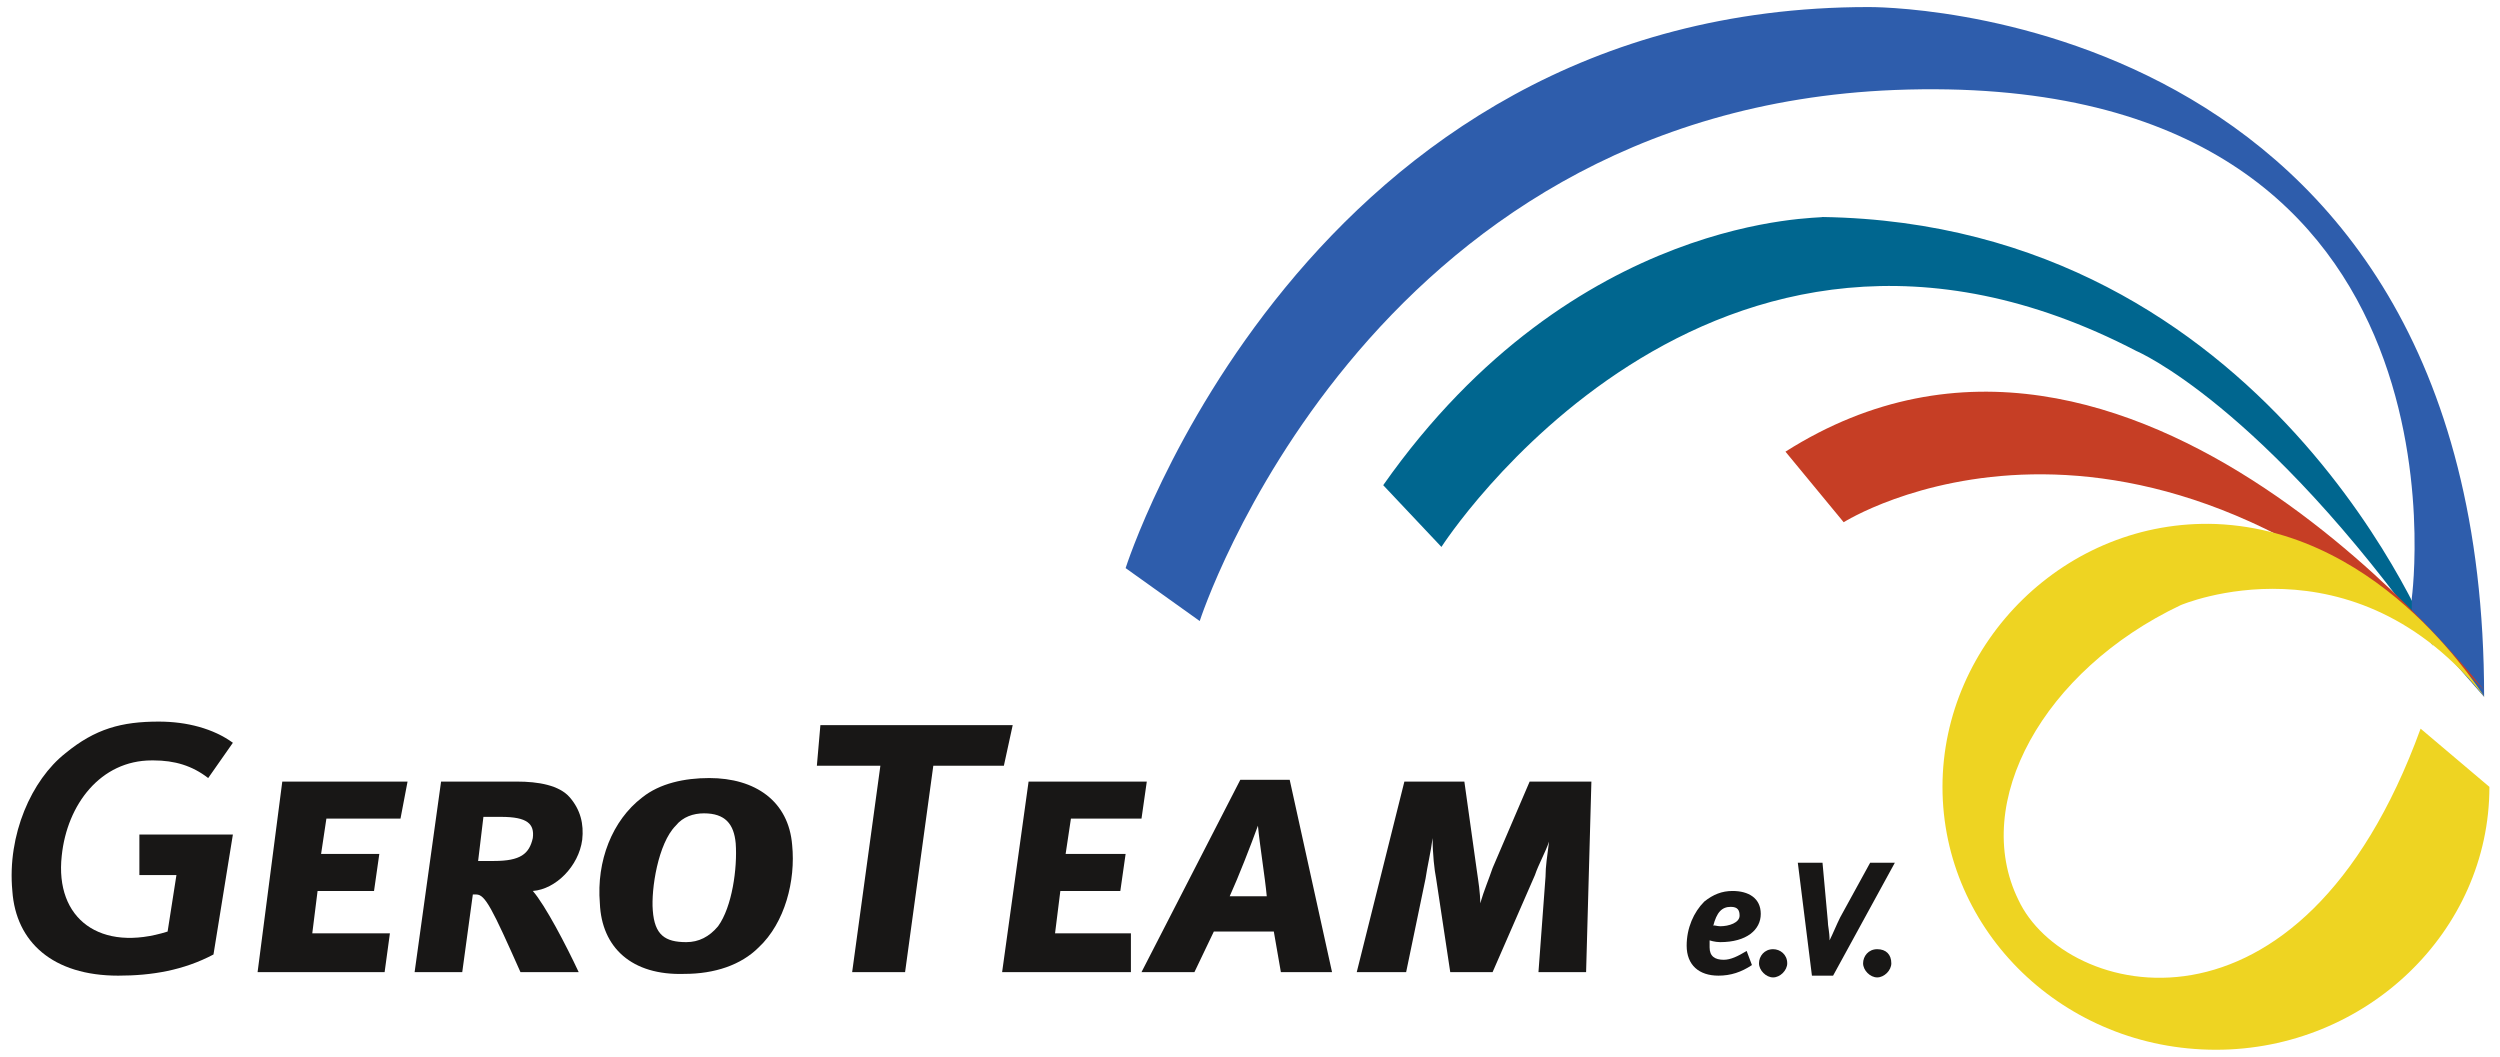 <?xml version="1.0" encoding="utf-8"?>
<!-- Generator: Adobe Illustrator 26.3.1, SVG Export Plug-In . SVG Version: 6.00 Build 0)  -->
<svg version="1.1" id="GeroTeam-Logo-4c_x5F_low_xA0_Bild_1_"
	 xmlns="http://www.w3.org/2000/svg" xmlns:xlink="http://www.w3.org/1999/xlink" x="0px" y="0px" viewBox="0 0 141.7 59.9"
	 style="enable-background:new 0 0 141.7 59.9;" xml:space="preserve">
<style type="text/css">
	.st0{fill:#00668F;}
	.st1{fill:#2E5DAC;}
	.st2{fill:#C63E25;}
	.st3{fill:#EED422;}
	.st4{fill:#181716;}
</style>
<g>
	<path class="st0" d="M78.4,27.5l3.3,3.5c0,0,15.2-23.7,39.4-11.1c0,0,7.1,3,16.8,16.7c0,0-9.2-23.9-34.6-24.3
		C103.3,12.4,89.3,12,78.4,27.5z"/>
	<path class="st1" d="M136.7,33.9c0,0,4.1-30.1-29.3-28.8C77.3,6.3,68,35.2,68,35.2l-4.2-3c0,0,10.1-31.8,42.1-31.8
		c0,0,34.9-0.4,34.9,39.1l-4.1-4.7"/>
	<path class="st2" d="M101.2,25.6l3.3,4c0,0,16.4-10.4,36.3,9.5C140.7,39.1,120.9,13.1,101.2,25.6z"/>
	<path class="st3" d="M125.6,29.7c-8.5-0.3-15.5,6.7-15.5,14.9s6.9,14.9,15.5,14.9c8.5,0,15.5-6.7,15.5-14.9l-3.9-3.3
		C130.4,60,117,56.6,114.4,51c-2.7-5.5,1.4-13,9.2-16.7c0,0,9.8-4.2,17.3,5.3C140.8,39.6,135.3,30.1,125.6,29.7z"/>
	<path class="st4" d="M14.6,55.1L16,44.3h7.1l-0.4,2.1h-4.2l-0.3,2h3.3l-0.3,2.1H18l-0.3,2.4h4.4l-0.3,2.2
		C21.8,55.1,14.6,55.1,14.6,55.1z"/>
	<path class="st4" d="M29.5,55.1c-1.6-3.6-2-4.4-2.5-4.4h-0.2l-0.6,4.4h-2.7L25,44.3h4.3c1.2,0,2.4,0.2,3,0.9
		c0.6,0.7,0.8,1.5,0.7,2.4c-0.2,1.5-1.5,2.8-2.8,2.9c0.7,0.8,1.9,3.1,2.6,4.6H29.5z M28.4,46.3h-1l-0.3,2.5H28c1.5,0,2-0.4,2.2-1.3
		C30.3,46.7,29.9,46.3,28.4,46.3z"/>
	<path class="st4" d="M34,51.2c-0.2-2.4,0.7-4.7,2.4-6c1-0.8,2.4-1.1,3.8-1.1c2.6,0,4.5,1.3,4.7,3.8c0.2,2-0.4,4.4-1.9,5.8
		c-1,1-2.5,1.5-4.2,1.5C35.8,55.3,34.1,53.7,34,51.2z M39.9,46.1c-0.6,0-1.2,0.2-1.6,0.7c-1,1-1.4,3.6-1.3,4.8
		c0.1,1.4,0.7,1.8,1.9,1.8c0.7,0,1.3-0.3,1.8-0.9c0.8-1.1,1.1-3.3,1-4.7C41.6,46.7,41.1,46.1,39.9,46.1z"/>
	<path class="st4" d="M57.4,41.1l-0.5,2.3h-4l-1.6,11.7h-3l1.6-11.7h-3.6l0.2-2.3H57.4z"/>
	<path class="st4" d="M56.8,55.1l1.5-10.8H65l-0.3,2.1h-4l-0.3,2h3.4l-0.3,2.1h-3.4l-0.3,2.4h4.3v2.2C64.1,55.1,56.8,55.1,56.8,55.1
		z"/>
	<path class="st4" d="M72.6,55.1l-0.4-2.3h-3.4l-1.1,2.3h-3l5.6-10.9h2.8l2.4,10.9H72.6z M71.3,46.8c-0.4,1.1-1.1,2.9-1.6,4h2.1
		C71.7,49.7,71.4,47.9,71.3,46.8z"/>
	<path class="st4" d="M87.2,55.1l0.4-5.4c0-0.6,0.1-1.2,0.2-2c-0.2,0.6-0.6,1.3-0.8,1.9l-2.4,5.5h-2.4l-0.8-5.3
		c-0.1-0.5-0.2-1.4-0.2-2.3c-0.1,0.8-0.3,1.6-0.4,2.3l-1.1,5.3h-2.8l2.7-10.8h3.4l0.7,5c0.1,0.7,0.2,1.3,0.2,1.9
		c0.2-0.7,0.5-1.4,0.7-2l2.1-4.9h3.5l-0.3,10.8L87.2,55.1L87.2,55.1z"/>
	<g>
		<path class="st4" d="M99.3,54.7c-0.6,0.4-1.2,0.6-1.9,0.6c-1.1,0-1.8-0.6-1.8-1.7c0-1,0.4-1.9,1-2.5c0.5-0.4,1-0.6,1.6-0.6
			c0.9,0,1.6,0.4,1.6,1.3c0,0.9-0.8,1.6-2.3,1.6c-0.3,0-0.6-0.1-0.6-0.1s0,0.3,0,0.4c0,0.5,0.3,0.7,0.8,0.7c0.4,0,0.8-0.2,1.3-0.5
			L99.3,54.7z M97.5,52.5c0.5,0,1.1-0.2,1.1-0.6c0-0.3-0.1-0.5-0.5-0.5c-0.5,0-0.8,0.3-1,1.1C97.1,52.4,97.3,52.5,97.5,52.5z"/>
		<path class="st4" d="M101.3,54.6c0,0.4-0.4,0.8-0.8,0.8c-0.4,0-0.8-0.4-0.8-0.8c0-0.4,0.3-0.8,0.8-0.8
			C100.9,53.8,101.3,54.1,101.3,54.6z"/>
		<path class="st4" d="M103.3,48.9l0.3,3.3c0,0.3,0.1,0.6,0.1,1.1c0.2-0.4,0.4-0.9,0.6-1.3l1.7-3.1h1.4l-3.5,6.4h-1.2l-0.8-6.4
			H103.3z"/>
		<path class="st4" d="M107.2,54.6c0,0.4-0.4,0.8-0.8,0.8c-0.4,0-0.8-0.4-0.8-0.8c0-0.4,0.3-0.8,0.8-0.8S107.2,54.1,107.2,54.6z"/>
	</g>
	<path class="st4" d="M7.9,49.6H10l-0.5,3.2c-3.8,1.2-6.4-0.7-6-4.3c0.3-2.9,2.2-5.4,5.1-5.4v0c0,0,0.1,0,0.1,0c1.2,0,2.2,0.3,3.1,1
		l1.4-2c-1.1-0.8-2.6-1.2-4.2-1.2c-2.1,0-3.6,0.4-5.3,1.8c-1.9,1.5-3.3,4.6-3,7.8c0.2,2.9,2.3,4.8,6,4.8c1.9,0,3.7-0.3,5.4-1.2
		l1.1-6.8H7.9L7.9,49.6L7.9,49.6z"/>
</g>
</svg>
